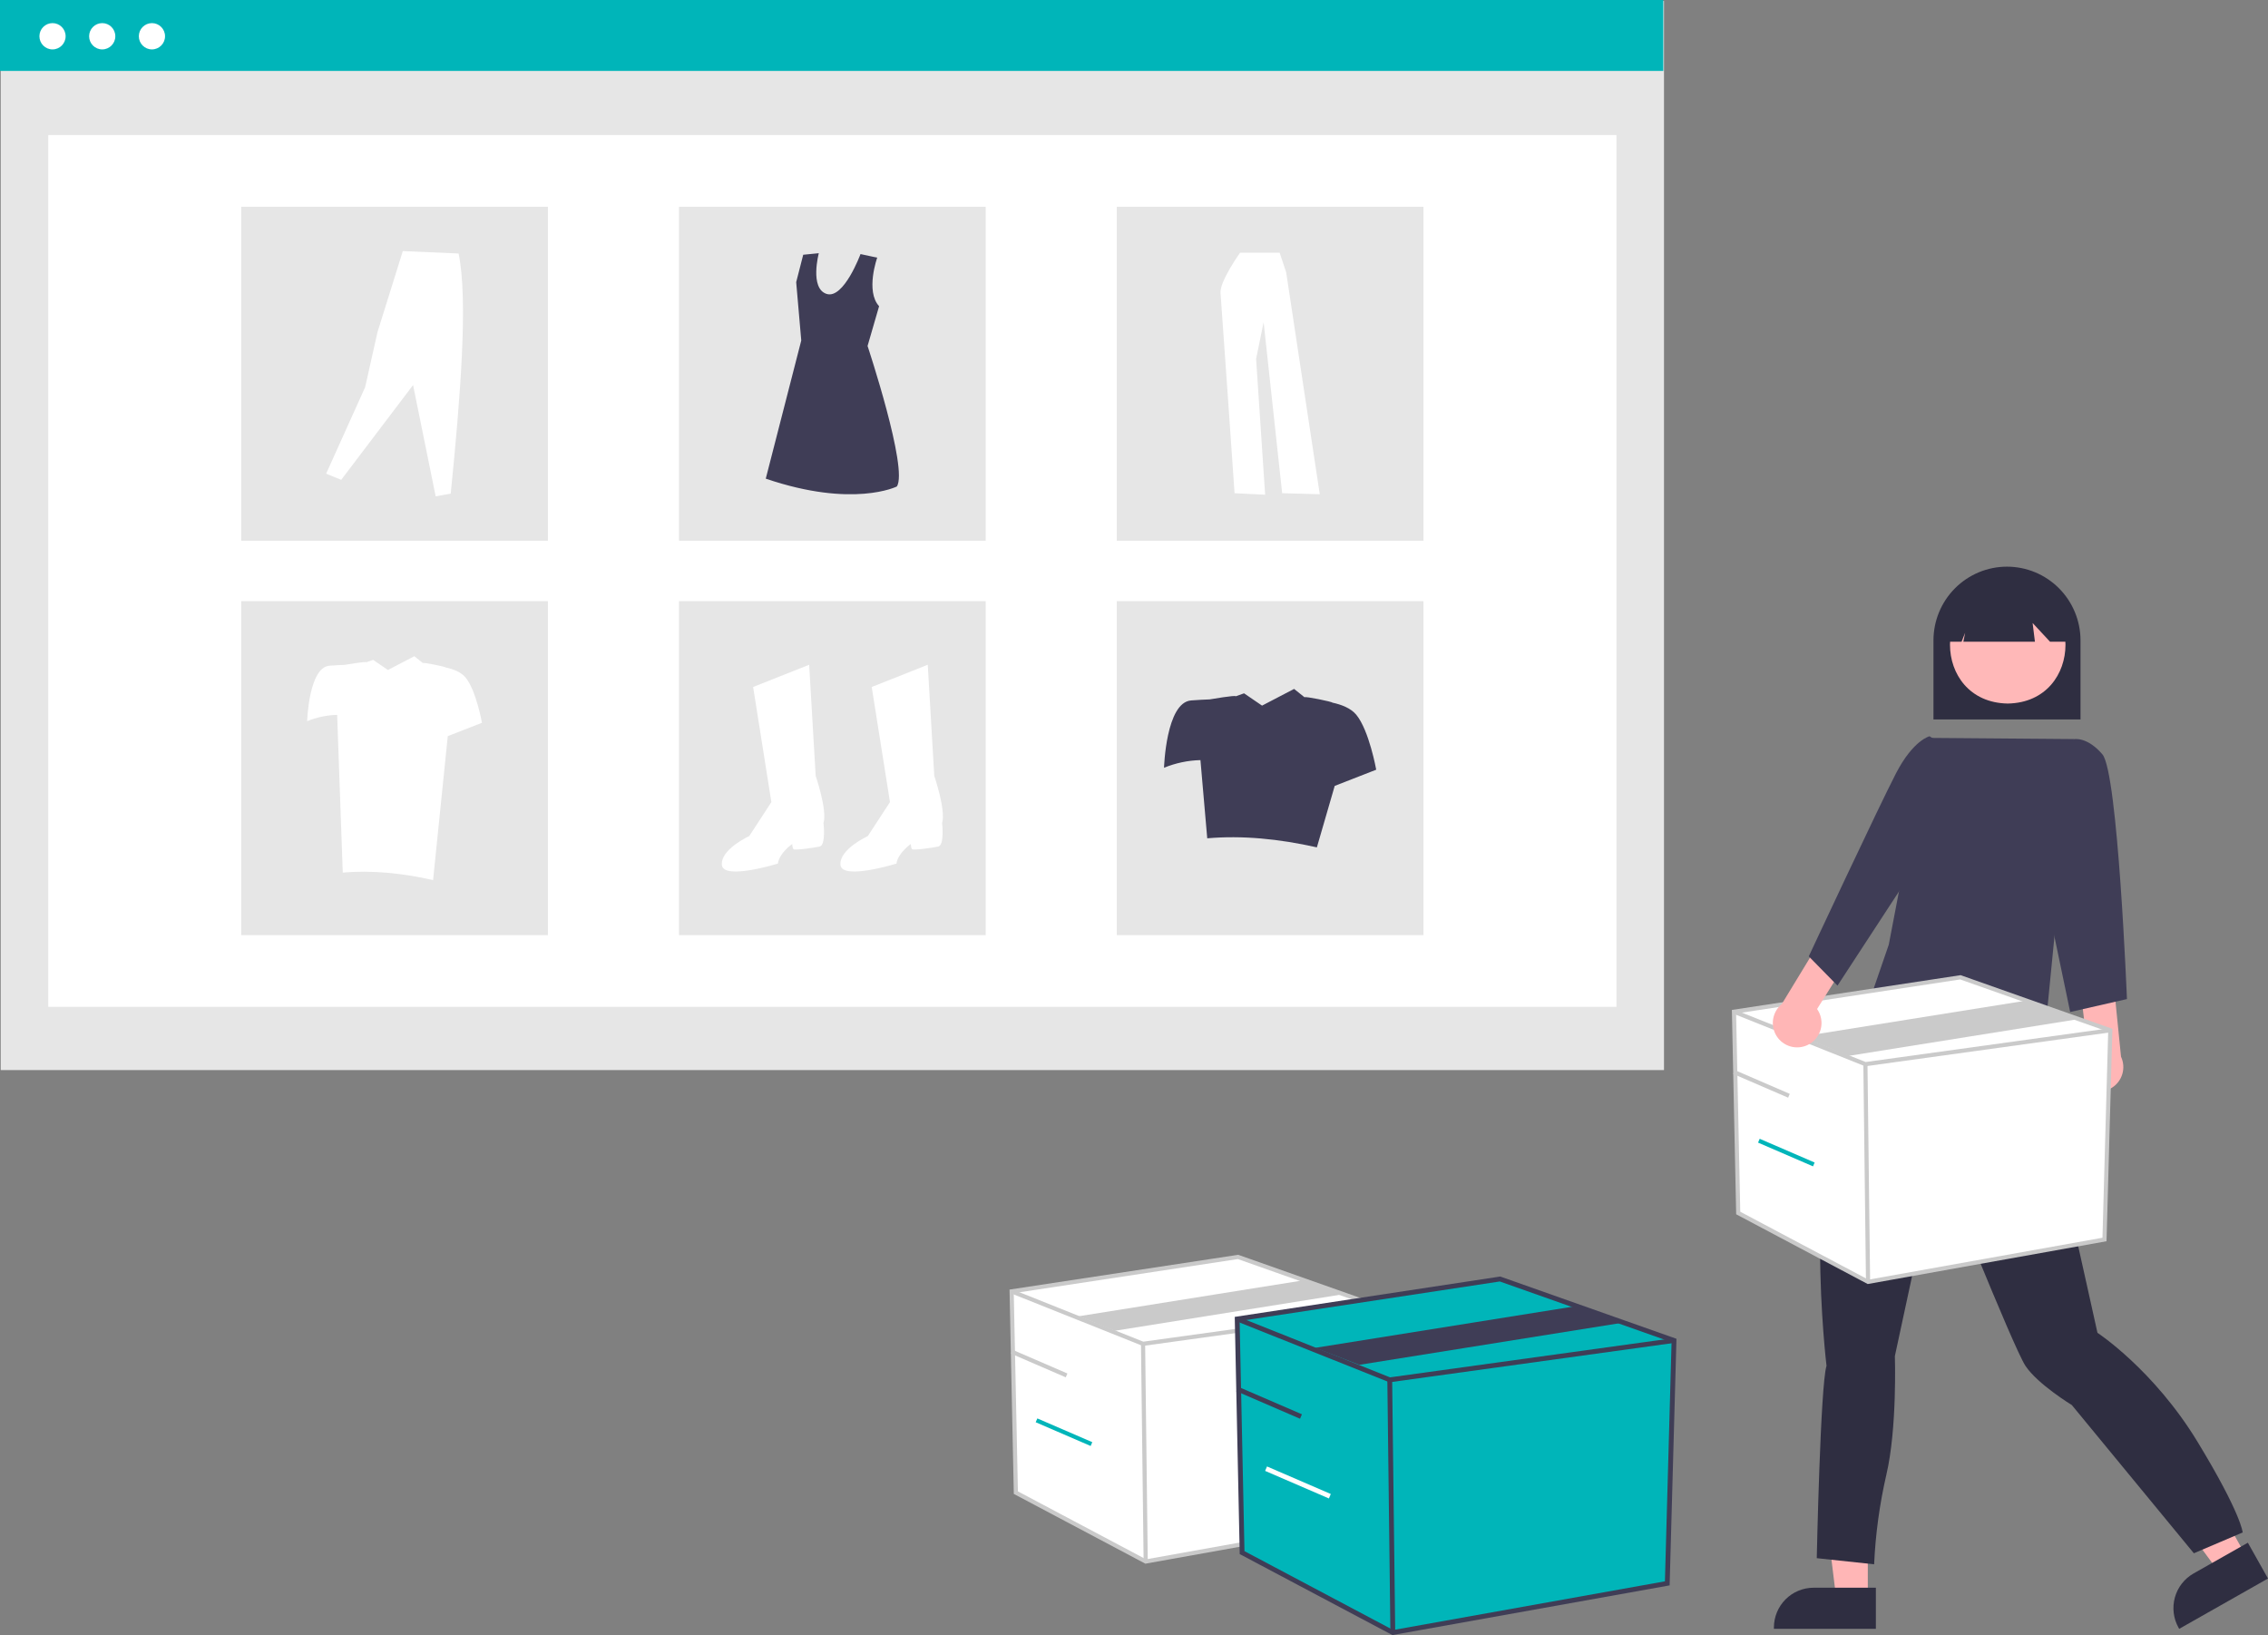 <svg width="240" height="173" viewBox="0 0 240 173" fill="none" xmlns="http://www.w3.org/2000/svg">
<rect x="0" y="0" width="240" height="173" fill="#808080" stroke="none"/>
<g clip-path="url(#clip0_10_191)">
<path d="M176.084 0.1H0.075V113.22H176.084V0.1Z" fill="#E6E6E6"/>
<path d="M171.051 14.288H5.108V106.528H171.051V14.288Z" fill="white"/>
<path d="M176.009 0H0V7.504H176.009V0Z" fill="#00B5B9"/>
<path d="M5.557 5.227C6.322 5.227 6.943 4.605 6.943 3.837C6.943 3.068 6.322 2.446 5.557 2.446C4.791 2.446 4.171 3.068 4.171 3.837C4.171 4.605 4.791 5.227 5.557 5.227Z" fill="white"/>
<path d="M10.817 5.227C11.583 5.227 12.203 4.605 12.203 3.837C12.203 3.068 11.583 2.446 10.817 2.446C10.052 2.446 9.431 3.068 9.431 3.837C9.431 4.605 10.052 5.227 10.817 5.227Z" fill="white"/>
<path d="M16.078 5.227C16.843 5.227 17.464 4.605 17.464 3.837C17.464 3.068 16.843 2.446 16.078 2.446C15.312 2.446 14.692 3.068 14.692 3.837C14.692 4.605 15.312 5.227 16.078 5.227Z" fill="white"/>
<path d="M57.981 21.875H25.525V57.211H57.981V21.875Z" fill="#E6E6E6"/>
<path d="M104.307 21.875H71.851V57.211H104.307V21.875Z" fill="#E6E6E6"/>
<path d="M150.633 21.875H118.177V57.211H150.633V21.875Z" fill="#E6E6E6"/>
<path d="M57.981 63.606H25.525V98.942H57.981V63.606Z" fill="#E6E6E6"/>
<path d="M104.307 63.606H71.851V98.942H104.307V63.606Z" fill="#E6E6E6"/>
<path d="M150.633 63.606H118.177V98.942H150.633V63.606Z" fill="#E6E6E6"/>
<path d="M79.696 72.688L85.626 70.335L86.316 82.099C86.316 82.099 87.557 85.697 87.143 87.081C87.143 87.081 87.419 89.433 86.729 89.572C86.04 89.71 84.109 89.987 83.972 89.849C83.835 89.71 83.834 89.295 83.834 89.295C83.834 89.295 82.455 90.264 82.317 91.371C82.317 91.371 76.525 93.17 76.387 91.509C76.249 89.848 79.283 88.464 79.283 88.464L81.627 84.866L79.696 72.688Z" fill="white"/>
<path d="M92.246 72.688L98.175 70.335L98.865 82.099C98.865 82.099 100.106 85.697 99.693 87.081C99.693 87.081 99.968 89.433 99.279 89.572C98.589 89.71 96.658 89.987 96.521 89.849C96.385 89.71 96.384 89.295 96.384 89.295C96.384 89.295 95.004 90.264 94.867 91.371C94.867 91.371 89.074 93.17 88.936 91.509C88.799 89.848 91.832 88.464 91.832 88.464L94.177 84.866L92.246 72.688Z" fill="white"/>
<path d="M92.826 27.262C92.826 27.262 91.563 30.802 93.026 32.399L91.806 36.605C91.806 36.605 96.14 49.651 94.902 51.474C94.902 51.474 90.279 53.793 81.033 50.645L84.789 36.025L84.253 29.854L84.996 26.954L86.646 26.79C86.646 26.79 85.656 30.517 87.472 31.098C89.288 31.677 91.059 26.883 91.059 26.883L92.826 27.262Z" fill="#3F3D56"/>
<path d="M34.513 50.117L36.106 50.771L43.712 40.741L46.102 52.516L47.695 52.225C48.717 42.073 49.551 31.719 48.528 26.822L42.625 26.567L39.945 35.145L38.641 40.96L34.513 50.117Z" fill="white"/>
<path d="M131.225 26.742C131.225 26.742 129.05 29.775 129.156 31C129.262 32.224 130.641 52.184 130.641 52.184L133.877 52.344L132.921 37.972L133.717 34.087L135.679 52.184L139.657 52.291L136.104 28.818L135.414 26.742L131.225 26.742Z" fill="white"/>
<path d="M143.515 75.617C142.938 74.922 141.945 74.546 140.992 74.343C141.02 74.256 138.094 73.649 138.044 73.774L136.941 72.892L133.551 74.658L131.646 73.357L130.761 73.672C130.798 73.515 128.015 73.999 128.015 73.999C127.483 74.018 126.804 74.052 126.044 74.11C123.383 74.316 123.178 81.233 123.178 81.233C124.402 80.731 125.708 80.456 127.031 80.424L127.75 88.697C131.45 88.379 135.33 88.749 139.352 89.656L141.239 83.152L145.631 81.438C145.631 81.438 144.88 77.261 143.515 75.617Z" fill="#3F3D56"/>
<path d="M49.26 71.677C48.784 71.105 47.967 70.795 47.181 70.627C47.205 70.556 44.793 70.056 44.752 70.159L43.843 69.432L41.05 70.888L39.48 69.816L38.752 70.075C38.781 69.946 36.488 70.345 36.488 70.345C36.052 70.361 35.491 70.388 34.865 70.436C32.672 70.606 32.503 76.305 32.503 76.305C33.512 75.891 34.588 75.665 35.678 75.638L36.271 92.326C39.319 92.063 42.517 92.369 45.83 93.116L47.383 77.886L51.003 76.474C51.003 76.474 50.385 73.032 49.26 71.677Z" fill="white"/>
<path d="M204.599 76.119H220.16V67.764C220.16 65.693 219.34 63.707 217.881 62.243C216.422 60.779 214.443 59.956 212.379 59.956C210.316 59.956 208.337 60.779 206.878 62.243C205.419 63.707 204.599 65.693 204.599 67.764V76.119Z" fill="#2F2E41"/>
<path d="M197.652 169.085H194.306L192.713 156.129H197.653L197.652 169.085Z" fill="#FFB6B6"/>
<path d="M198.506 167.989H191.915C190.801 167.989 189.732 168.433 188.945 169.223C188.157 170.014 187.714 171.086 187.714 172.203V172.34H198.506V167.989Z" fill="#2F2E41"/>
<path d="M237.661 164.603L234.747 166.254L227.013 155.759L231.315 153.322L237.661 164.603Z" fill="#FFB6B6"/>
<path d="M237.868 163.227L232.128 166.478C231.158 167.027 230.445 167.941 230.146 169.018C229.848 170.095 229.987 171.247 230.535 172.221L230.602 172.34L240 167.016L237.868 163.227Z" fill="#2F2E41"/>
<path d="M216.271 110.822L216.529 112.118C216.529 112.118 217.304 112.896 216.917 113.284C216.529 113.673 216.658 115.488 216.658 115.488C216.875 118.796 221.183 137.387 221.953 141.017C221.953 141.017 227.894 144.905 232.543 152.551C237.191 160.197 237.32 162.141 237.32 162.141L232.155 164.344L219.243 148.664C219.243 148.664 215.627 146.46 214.335 144.517C213.044 142.573 205.036 122.486 205.036 122.486L200.515 143.48C200.515 143.48 200.773 151.126 199.611 156.05C198.896 159.158 198.464 162.325 198.32 165.511L192.25 164.863C192.25 164.863 192.638 146.46 193.283 144.516C193.283 144.516 190.571 122.097 195.995 113.155L200.366 101.46L204.648 99.807L216.271 110.822Z" fill="#2F2E41"/>
<path d="M212.46 61.998C204.311 62.138 204.313 74.301 212.46 74.439C220.607 74.3 220.606 62.137 212.46 61.998Z" fill="#FFB8B8"/>
<path d="M206.189 67.896H207.574L207.951 66.95L207.762 67.896H215.336L215.091 65.916L216.932 67.896H218.768V66.823C218.769 65.995 218.607 65.174 218.291 64.408C217.976 63.642 217.513 62.946 216.929 62.359C216.346 61.773 215.653 61.307 214.89 60.99C214.127 60.672 213.309 60.508 212.483 60.508C211.657 60.507 210.839 60.67 210.076 60.986C209.313 61.303 208.619 61.767 208.035 62.353C207.45 62.939 206.986 63.634 206.67 64.4C206.353 65.165 206.19 65.986 206.189 66.814V66.823L206.189 67.896Z" fill="#2F2E41"/>
<path d="M204.057 78.072L219.454 78.197L216.201 111.323C216.201 111.323 198.195 110.369 198.183 104.854L199.87 99.952L204.057 78.072Z" fill="#3F3D56"/>
<path d="M220.116 114.525C219.879 114.234 219.709 113.895 219.617 113.531C219.526 113.167 219.514 112.787 219.585 112.418C219.655 112.049 219.805 111.7 220.024 111.396C220.243 111.092 220.526 110.839 220.853 110.656L220.184 104.825L223.617 103.552L224.446 111.801C224.714 112.373 224.764 113.023 224.587 113.628C224.41 114.234 224.017 114.754 223.484 115.089C222.951 115.425 222.314 115.552 221.694 115.448C221.073 115.345 220.512 115.016 220.116 114.525Z" fill="#FFB6B6"/>
<path d="M217.43 81.051L219.456 78.209C219.456 78.209 220.842 77.9 222.48 79.818C224.118 81.736 225.074 105.707 225.074 105.707L219.068 107.077L215.519 90.091L217.43 81.051Z" fill="#3F3D56"/>
<path d="M183.492 107.046L183.939 128.343L197.677 135.628L222.697 131.145L223.312 109.007L207.451 103.403L183.492 107.046Z" fill="white"/>
<path d="M197.641 135.858L183.722 128.477L183.268 106.857L207.472 103.177L207.524 103.195L223.535 108.853L222.912 131.33L197.641 135.858ZM184.155 128.208L197.713 135.398L222.483 130.96L223.088 109.162L207.429 103.629L183.715 107.234L184.155 128.208Z" fill="#CACACA"/>
<path d="M197.371 112.82L197.317 112.799L183.411 107.25L183.573 106.841L197.425 112.368L223.282 108.789L223.342 109.226L197.371 112.82Z" fill="#CACACA"/>
<path d="M197.617 112.591L197.179 112.597L197.458 135.631L197.897 135.626L197.617 112.591Z" fill="#CACACA"/>
<path d="M195.613 111.718L190.601 109.678L214.732 105.82L219.745 107.859L195.613 111.718Z" fill="#CACACA"/>
<path d="M183.579 113.224L183.405 113.628L189.219 116.14L189.392 115.736L183.579 113.224Z" fill="#CACACA"/>
<path d="M186.211 120.489L186.038 120.894L191.852 123.406L192.025 123.001L186.211 120.489Z" fill="#00B5B9"/>
<path d="M107.052 136.633L107.499 157.93L121.238 165.216L146.257 160.732L146.872 138.595L131.011 132.99L107.052 136.633Z" fill="white"/>
<path d="M121.202 165.446L107.282 158.064L106.829 136.445L131.032 132.764L131.084 132.783L147.096 138.44L146.472 160.917L121.202 165.446ZM107.716 157.796L121.273 164.986L146.043 160.547L146.648 138.749L130.99 133.216L107.276 136.822L107.716 157.796Z" fill="#CACACA"/>
<path d="M120.931 142.408L120.877 142.386L106.971 136.838L107.133 136.429L120.986 141.956L146.842 138.377L146.902 138.813L120.931 142.408Z" fill="#CACACA"/>
<path d="M121.178 142.179L120.739 142.184L121.018 165.218L121.457 165.213L121.178 142.179Z" fill="#CACACA"/>
<path d="M117.96 140.804L114.161 139.266L138.293 135.407L142.091 136.945L117.96 140.804Z" fill="#CACACA"/>
<path d="M107.139 142.811L106.965 143.216L112.779 145.728L112.953 145.323L107.139 142.811Z" fill="#CACACA"/>
<path d="M109.772 150.077L109.598 150.481L115.412 152.993L115.586 152.589L109.772 150.077Z" fill="#00B5B9"/>
<path d="M130.92 139.553L131.439 164.275L147.387 172.733L176.431 167.528L177.144 141.83L158.732 135.324L130.92 139.553Z" fill="#00B5B9"/>
<path d="M147.345 173L131.187 164.431L130.661 139.334L158.757 135.062L158.817 135.083L177.404 141.651L176.68 167.743L147.345 173ZM131.69 164.12L147.428 172.466L176.182 167.313L176.884 142.009L158.708 135.587L131.179 139.772L131.69 164.12Z" fill="#3F3D56"/>
<path d="M147.031 146.256L146.969 146.231L130.826 139.791L131.014 139.316L147.094 145.731L177.109 141.577L177.179 142.083L147.031 146.256Z" fill="#3F3D56"/>
<path d="M147.318 145.991L146.808 145.997L147.132 172.736L147.642 172.73L147.318 145.991Z" fill="#3F3D56"/>
<path d="M143.84 144.406L139.172 142.609L167.185 138.13L171.853 139.927L143.84 144.406Z" fill="#3F3D56"/>
<path d="M131.021 146.725L130.819 147.194L137.568 150.11L137.77 149.641L131.021 146.725Z" fill="#3F3D56"/>
<path d="M134.077 155.159L133.875 155.628L140.624 158.544L140.826 158.075L134.077 155.159Z" fill="white"/>
<path d="M191.281 110.567C191.62 110.408 191.92 110.176 192.16 109.887C192.399 109.599 192.573 109.261 192.669 108.898C192.764 108.535 192.779 108.156 192.713 107.786C192.646 107.416 192.5 107.066 192.284 106.759L195.402 101.793L192.857 99.155L188.551 106.231C188.062 106.629 187.736 107.194 187.634 107.818C187.532 108.442 187.661 109.081 187.997 109.616C188.334 110.15 188.854 110.542 189.459 110.718C190.064 110.893 190.713 110.84 191.281 110.568V110.567Z" fill="#FFB6B6"/>
<path d="M206.423 79.377L204.189 77.9C204.189 77.9 202.465 78.288 200.632 81.827C198.798 85.366 191.405 101.188 191.405 101.188L194.444 104.284L202.552 91.871L206.423 79.377Z" fill="#3F3D56"/>
</g>
<defs>
<clipPath id="clip0_10_191">
<rect width="240" height="173" fill="white"/>
</clipPath>
</defs>
</svg>
